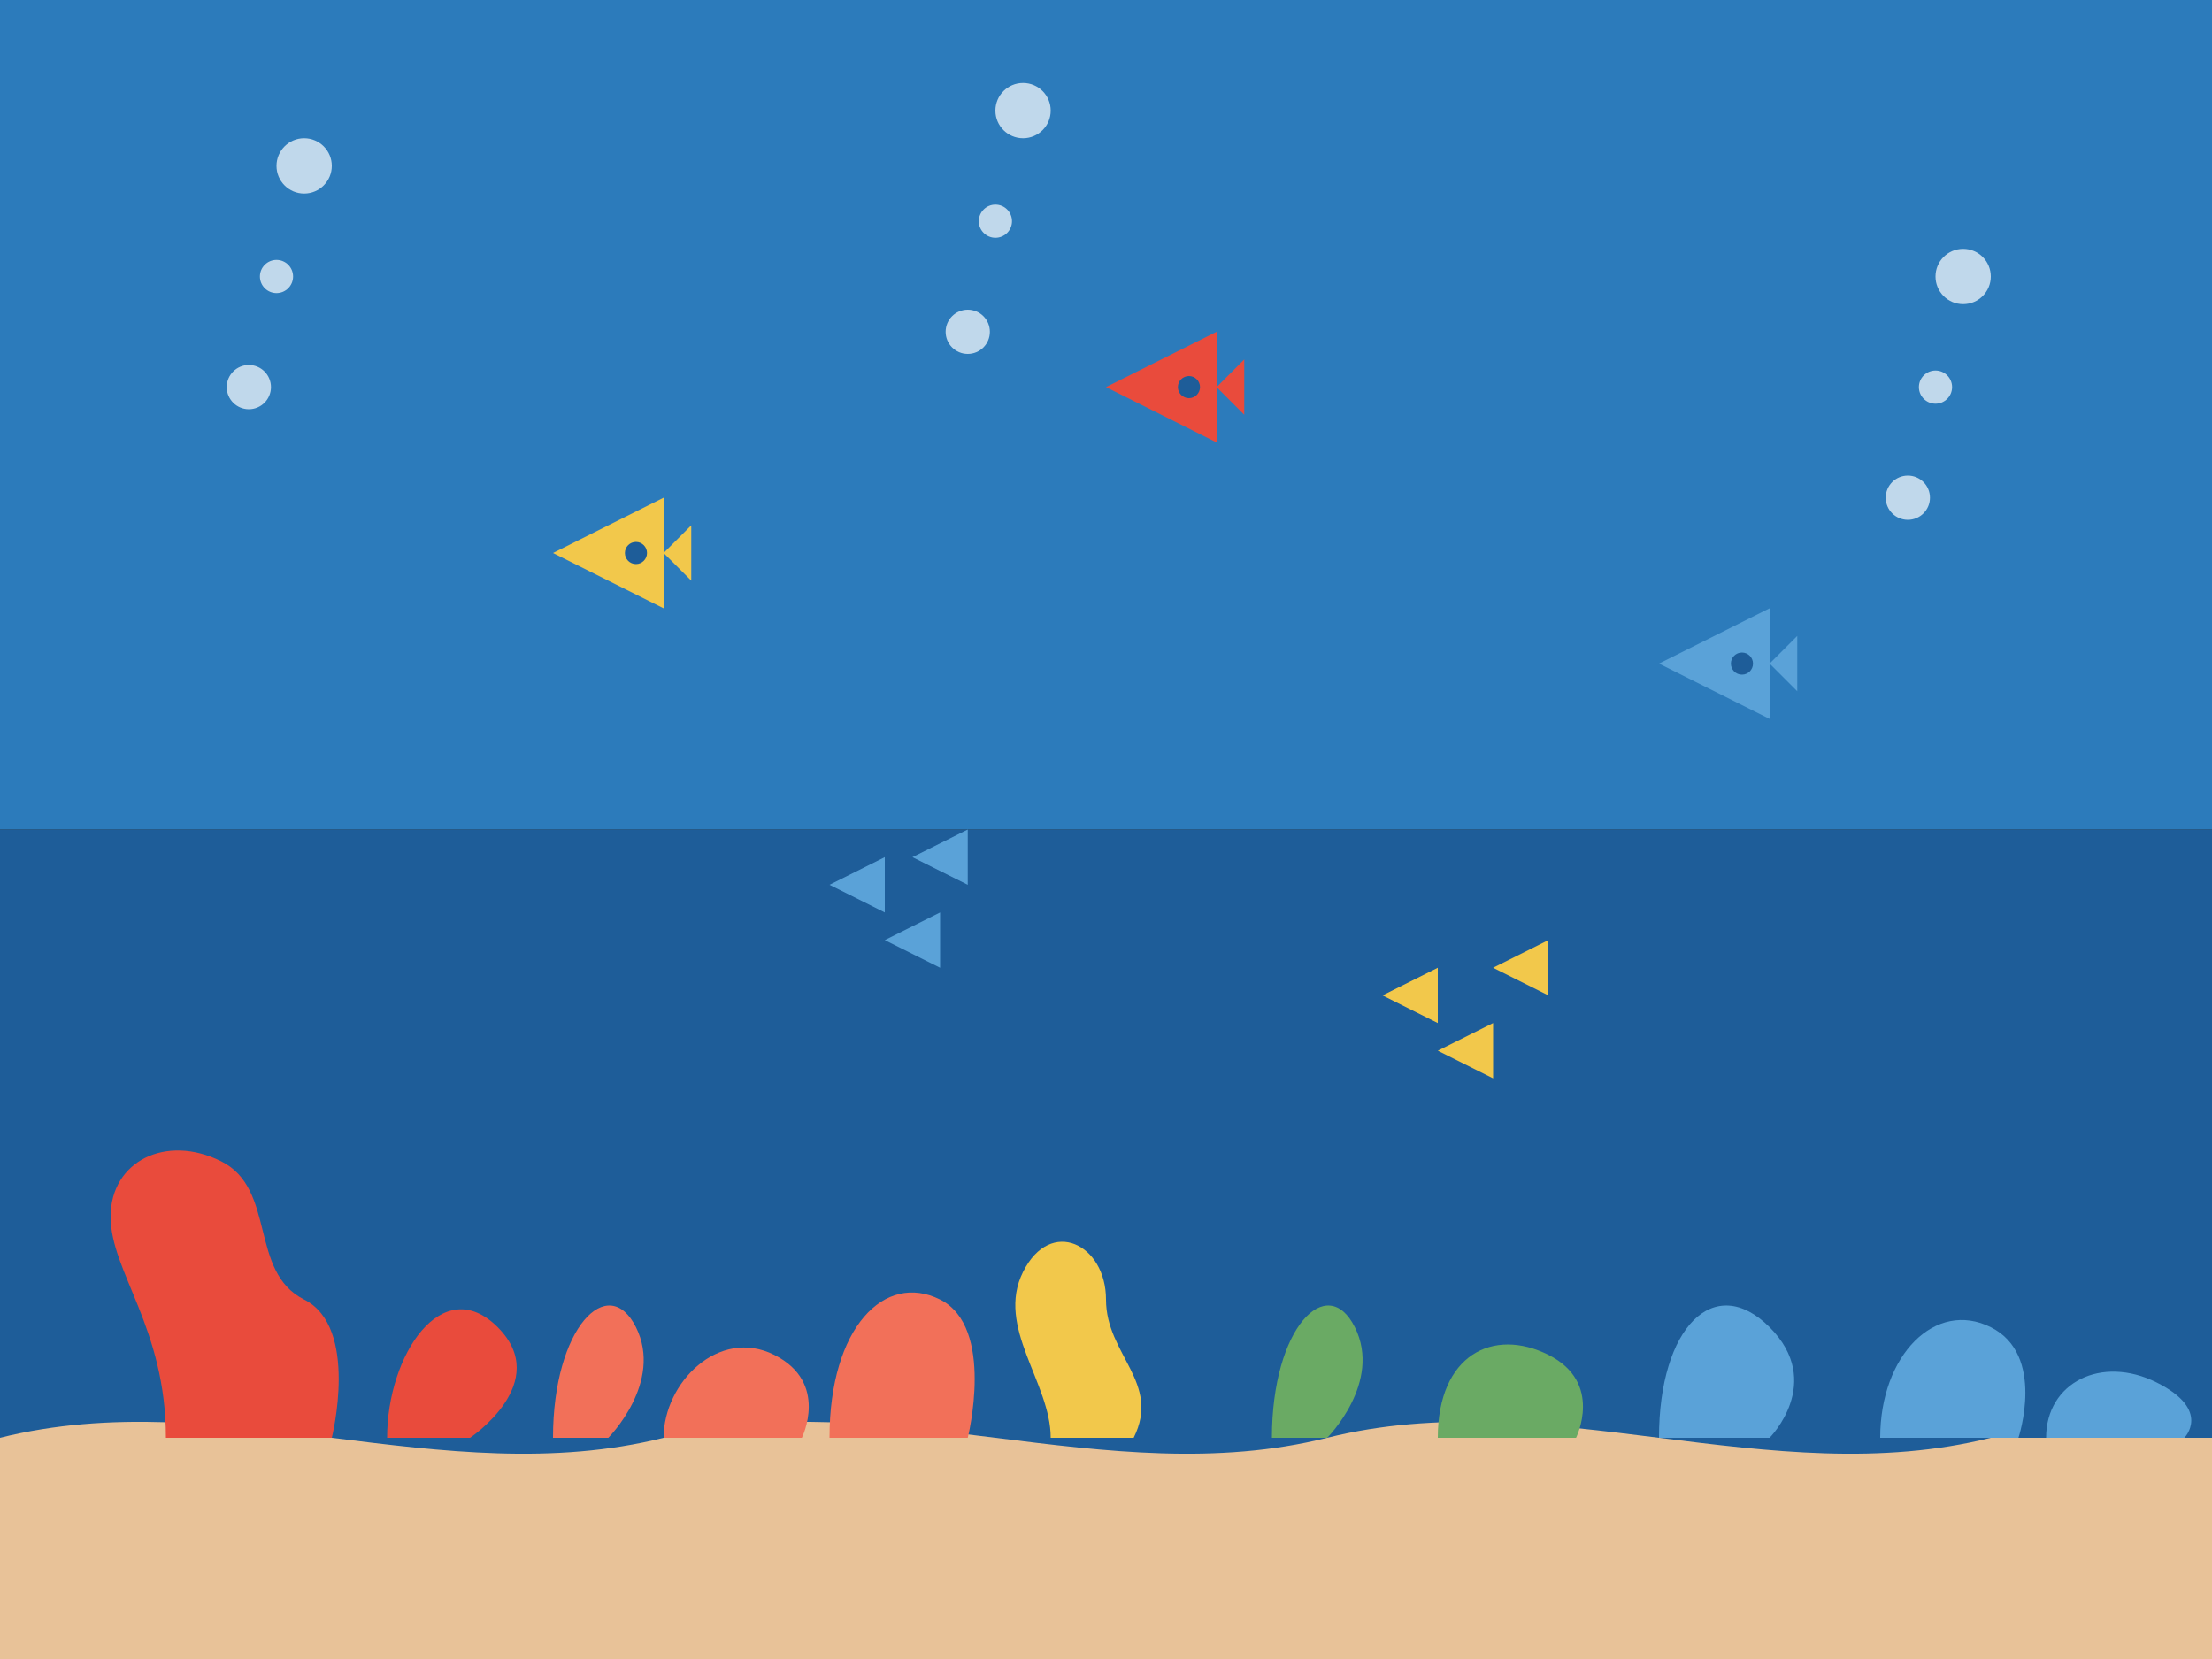 <svg xmlns="http://www.w3.org/2000/svg" width="400" height="300" viewBox="0 0 400 300">
  <rect x="0" y="0" width="400" height="300" fill="#333333" stroke="none"/>
  <style>
    .water-surface { fill: #2C7BBB; }
    .water-deep { fill: #1E5D99; }
    .sand { fill: #E8C298; }
    .coral-1 { fill: #E94B3C; }
    .coral-2 { fill: #F27059; }
    .coral-3 { fill: #F2C84B; }
    .coral-4 { fill: #6AAA64; }
    .coral-5 { fill: #5AA2D8; }
    .fish-1 { fill: #F2C84B; }
    .fish-2 { fill: #E94B3C; }
    .fish-3 { fill: #5AA2D8; }
    .bubbles { fill: #FFFFFF; opacity: 0.7; }
  </style>
  
  <!-- Water Gradient Background -->
  <rect class="water-surface" x="0" y="0" width="400" height="150" />
  <rect class="water-deep" x="0" y="150" width="400" height="150" />
  
  <!-- Sand Bottom -->
  <path class="sand" d="M0,260 C40,250 80,270 120,260 C160,250 200,270 240,260 C280,250 320,270 360,260 L400,260 L400,300 L0,300 Z" />
  
  <!-- Coral Formations - Retro Stylized -->
  <!-- Red Coral -->
  <path class="coral-1" d="M30,260 C30,240 20,230 20,220 C20,210 30,205 40,210 C50,215 45,230 55,235 C65,240 60,260 60,260 Z" />
  <path class="coral-1" d="M70,260 C70,245 80,230 90,240 C100,250 85,260 85,260 Z" />
  
  <!-- Orange Coral -->
  <path class="coral-2" d="M100,260 C100,240 110,230 115,240 C120,250 110,260 110,260 Z" />
  <path class="coral-2" d="M120,260 C120,250 130,240 140,245 C150,250 145,260 145,260 Z" />
  <path class="coral-2" d="M150,260 C150,240 160,230 170,235 C180,240 175,260 175,260 Z" />
  
  <!-- Yellow Coral -->
  <path class="coral-3" d="M190,260 C190,250 180,240 185,230 C190,220 200,225 200,235 C200,245 210,250 205,260 Z" />
  
  <!-- Green Coral -->
  <path class="coral-4" d="M230,260 C230,240 240,230 245,240 C250,250 240,260 240,260 Z" />
  <path class="coral-4" d="M260,260 C260,245 270,240 280,245 C290,250 285,260 285,260 Z" />
  
  <!-- Blue Coral -->
  <path class="coral-5" d="M300,260 C300,240 310,230 320,240 C330,250 320,260 320,260 Z" />
  <path class="coral-5" d="M340,260 C340,245 350,235 360,240 C370,245 365,260 365,260 Z" />
  <path class="coral-5" d="M370,260 C370,250 380,245 390,250 C400,255 395,260 395,260 Z" />
  
  <!-- Tropical Fish - Retro Style -->
  <!-- Yellow Fish -->
  <path class="fish-1" d="M100,100 L120,90 L120,110 Z" />
  <circle class="water-deep" cx="115" cy="100" r="2" />
  <path class="fish-1" d="M120,100 L125,95 L125,105 Z" />
  
  <!-- Red Fish -->
  <path class="fish-2" d="M200,70 L220,60 L220,80 Z" />
  <circle class="water-deep" cx="215" cy="70" r="2" />
  <path class="fish-2" d="M220,70 L225,65 L225,75 Z" />
  
  <!-- Blue Fish -->
  <path class="fish-3" d="M300,120 L320,110 L320,130 Z" />
  <circle class="water-deep" cx="315" cy="120" r="2" />
  <path class="fish-3" d="M320,120 L325,115 L325,125 Z" />
  
  <!-- Small Blue Fish Group -->
  <path class="fish-3" d="M150,160 L160,155 L160,165 Z" />
  <path class="fish-3" d="M165,155 L175,150 L175,160 Z" />
  <path class="fish-3" d="M160,170 L170,165 L170,175 Z" />
  
  <!-- Small Yellow Fish Group -->
  <path class="fish-1" d="M250,180 L260,175 L260,185 Z" />
  <path class="fish-1" d="M270,175 L280,170 L280,180 Z" />
  <path class="fish-1" d="M260,190 L270,185 L270,195 Z" />
  
  <!-- Bubbles -->
  <circle class="bubbles" cx="50" cy="50" r="3" />
  <circle class="bubbles" cx="55" cy="30" r="5" />
  <circle class="bubbles" cx="45" cy="70" r="4" />
  
  <circle class="bubbles" cx="180" cy="40" r="3" />
  <circle class="bubbles" cx="185" cy="20" r="5" />
  <circle class="bubbles" cx="175" cy="60" r="4" />
  
  <circle class="bubbles" cx="350" cy="70" r="3" />
  <circle class="bubbles" cx="355" cy="50" r="5" />
  <circle class="bubbles" cx="345" cy="90" r="4" />
</svg>
